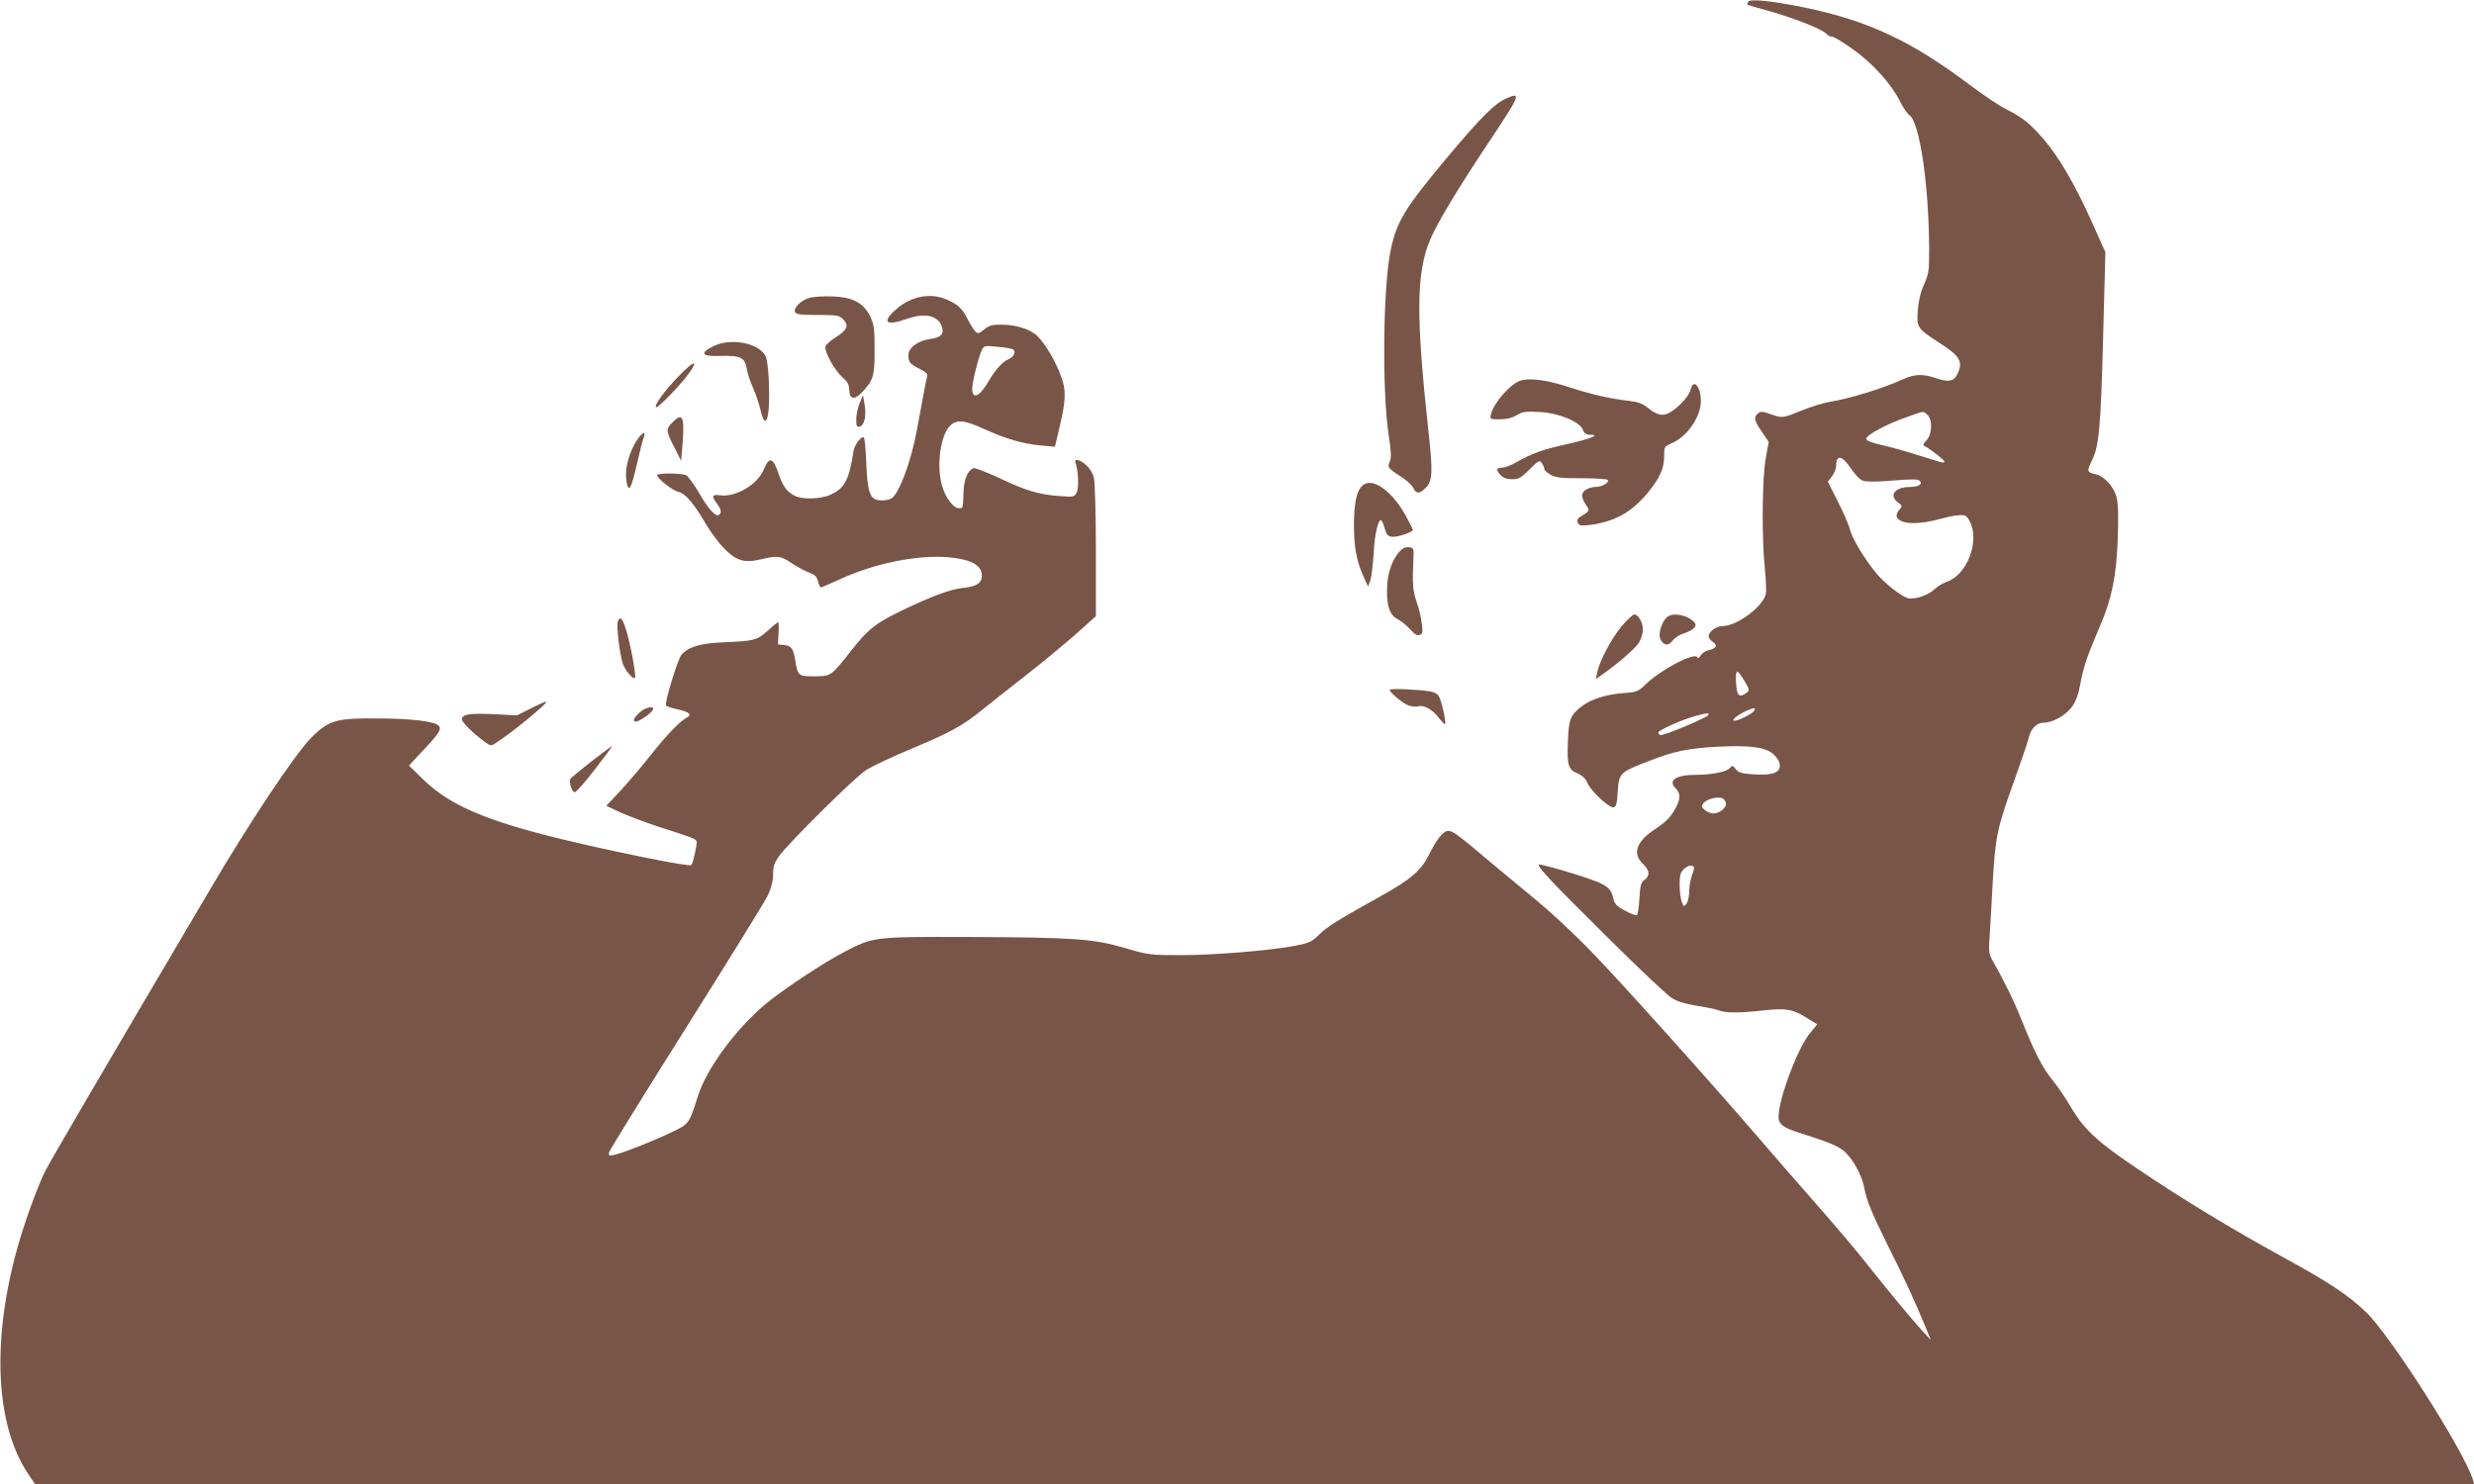 <?xml version="1.0" standalone="no"?>
<!DOCTYPE svg PUBLIC "-//W3C//DTD SVG 20010904//EN"
 "http://www.w3.org/TR/2001/REC-SVG-20010904/DTD/svg10.dtd">
<svg version="1.0" xmlns="http://www.w3.org/2000/svg"
 width="1280pt" height="768pt" viewBox="0 0 1280 768"
 preserveAspectRatio="xMidYMid meet">
<g transform="translate(0,768) scale(0.1,-0.1)"
fill="#795548" stroke="none">
<path d="M9045 7671 c-4 -7 -5 -14 -4 -15 2 -2 55 -18 118 -35 123 -34 273
-94 292 -117 6 -8 19 -14 29 -14 9 0 58 -30 108 -66 103 -74 196 -177 242
-268 16 -33 39 -65 50 -73 52 -37 100 -362 101 -693 0 -119 -1 -125 -34 -200
-11 -26 -22 -76 -25 -118 -6 -87 -3 -92 115 -168 106 -68 122 -98 88 -164 -18
-35 -48 -39 -115 -15 -58 20 -106 19 -160 -6 -105 -48 -272 -100 -380 -118
-36 -6 -104 -27 -150 -46 -99 -40 -98 -40 -160 -18 -40 14 -51 15 -64 4 -24
-20 -20 -39 20 -96 l35 -52 -15 -83 c-19 -99 -22 -411 -5 -572 6 -59 8 -119 5
-133 -17 -66 -150 -165 -223 -165 -34 0 -73 -29 -73 -54 0 -7 10 -20 22 -28
26 -18 18 -34 -22 -43 -17 -4 -35 -16 -41 -27 -8 -14 -13 -17 -18 -9 -16 26
-189 -65 -267 -141 -39 -38 -46 -40 -115 -45 -86 -6 -167 -31 -215 -68 -60
-46 -68 -68 -72 -186 -5 -121 2 -142 53 -163 22 -10 39 -26 48 -48 18 -42 112
-130 135 -126 14 3 18 18 22 82 6 95 10 99 157 156 135 53 208 68 368 76 172
8 250 -4 288 -47 19 -20 27 -39 25 -57 -4 -34 -48 -46 -142 -39 -56 4 -72 9
-86 27 -14 19 -18 20 -29 6 -16 -20 -96 -36 -179 -36 -101 0 -143 -29 -103
-69 25 -25 26 -51 5 -94 -27 -53 -52 -79 -111 -118 -97 -64 -119 -127 -63
-179 35 -33 38 -63 8 -84 -18 -13 -22 -28 -26 -96 -2 -44 -9 -83 -13 -86 -5
-3 -33 7 -61 23 -44 23 -54 34 -61 64 -15 64 -38 77 -261 144 -65 19 -121 33
-124 31 -10 -10 65 -90 350 -372 161 -160 312 -303 336 -318 30 -19 70 -31
130 -41 48 -7 100 -18 115 -24 36 -14 106 -14 232 0 115 13 152 7 228 -42 l49
-30 -36 -44 c-59 -71 -146 -292 -162 -408 -9 -66 6 -79 144 -122 141 -45 181
-64 216 -106 37 -43 73 -117 81 -165 11 -63 40 -133 119 -293 81 -160 151
-312 197 -426 l29 -70 -51 55 c-58 65 -163 191 -286 346 -48 62 -165 199 -258
305 -94 107 -227 259 -295 339 -265 308 -753 852 -891 990 -79 80 -193 186
-253 235 -61 50 -163 135 -229 190 -182 154 -210 175 -234 175 -26 0 -58 -40
-101 -126 -40 -79 -92 -124 -238 -206 -239 -133 -288 -164 -329 -205 -38 -37
-51 -43 -121 -57 -137 -26 -423 -49 -594 -49 -160 0 -169 1 -290 37 -164 48
-269 55 -816 57 -486 1 -484 1 -635 -77 -108 -56 -321 -197 -409 -271 -156
-131 -306 -336 -350 -478 -44 -140 -45 -142 -134 -184 -100 -48 -258 -110
-299 -118 -27 -5 -30 -4 -25 15 3 11 182 301 398 644 216 343 406 650 422 683
19 41 28 76 28 111 0 41 6 59 32 95 50 69 387 403 448 443 31 20 135 69 233
110 210 88 265 119 372 205 44 36 143 114 220 174 77 60 191 154 253 208 l112
100 0 337 c0 185 -5 355 -10 377 -5 24 -21 51 -40 68 -35 31 -66 37 -55 10 14
-37 18 -130 5 -153 -12 -22 -16 -23 -91 -17 -106 8 -172 28 -311 94 -65 30
-124 53 -132 50 -30 -12 -49 -58 -51 -125 -3 -86 -2 -82 -24 -82 -28 0 -68 53
-86 112 -31 105 -11 263 40 314 34 34 73 31 174 -15 117 -53 201 -77 292 -86
l77 -7 22 93 c35 147 37 198 10 270 -27 77 -81 168 -121 208 -36 37 -112 61
-190 61 -47 0 -63 -5 -87 -25 -28 -23 -32 -24 -47 -9 -8 9 -26 37 -39 63 -29
56 -48 74 -106 100 -84 38 -186 19 -264 -50 -77 -68 -53 -88 60 -48 94 33 163
14 179 -48 8 -35 -8 -50 -66 -58 -61 -9 -109 -45 -109 -83 0 -37 8 -46 58 -71
37 -19 43 -26 38 -44 -6 -21 -17 -81 -52 -272 -31 -167 -93 -333 -133 -355
-23 -12 -71 -13 -87 -2 -27 17 -37 62 -42 184 -3 71 -8 131 -13 134 -14 8 -49
-39 -54 -75 -22 -145 -45 -189 -120 -222 -48 -22 -145 -25 -183 -5 -42 22 -62
49 -85 118 -28 81 -47 86 -75 19 -33 -80 -146 -146 -229 -134 -39 6 -42 -7
-13 -44 22 -29 25 -48 9 -58 -17 -11 -56 33 -104 117 -25 42 -54 82 -64 88
-24 12 -151 13 -151 1 0 -17 78 -79 109 -86 36 -8 79 -57 142 -165 24 -41 66
-98 94 -127 64 -65 105 -78 190 -58 88 21 105 19 163 -21 30 -19 70 -41 90
-48 28 -10 38 -20 44 -44 5 -18 11 -32 15 -32 3 0 50 20 105 45 174 80 399
125 556 111 118 -11 172 -41 172 -96 0 -38 -29 -56 -100 -63 -61 -6 -164 -44
-315 -117 -136 -66 -172 -94 -261 -207 -104 -132 -104 -133 -191 -133 -82 0
-86 3 -98 80 -10 64 -21 78 -58 82 l-32 3 3 58 c2 31 1 57 -2 57 -3 0 -28 -20
-55 -45 -57 -49 -66 -52 -228 -59 -119 -5 -180 -23 -217 -64 -19 -22 -89 -250
-80 -263 2 -4 29 -13 60 -20 61 -14 76 -27 48 -42 -38 -21 -108 -94 -184 -191
-44 -56 -114 -138 -156 -184 l-77 -82 74 -35 c41 -18 133 -53 204 -76 177 -57
183 -59 189 -74 4 -13 -18 -112 -27 -122 -11 -10 -389 66 -687 138 -378 93
-561 172 -695 300 l-79 77 66 71 c91 96 105 118 87 136 -22 22 -137 36 -313
37 -217 2 -255 -9 -346 -100 -82 -83 -317 -434 -526 -790 -559 -947 -831
-1413 -854 -1460 -16 -33 -50 -117 -75 -188 -202 -556 -204 -1090 -5 -1378
l31 -46 6310 0 6310 0 -7 23 c-46 149 -427 746 -553 867 -89 86 -193 155 -431
285 -241 133 -447 256 -653 391 -299 196 -368 257 -446 390 -26 44 -68 106
-94 137 -49 60 -93 145 -157 307 -38 95 -88 199 -146 300 -24 42 -26 51 -20
135 3 50 11 176 16 280 14 237 22 276 108 516 38 107 73 208 77 226 10 50 41
83 79 83 48 0 117 40 148 85 19 27 33 65 42 120 15 82 37 147 101 295 62 144
85 260 92 455 4 118 2 184 -7 214 -14 54 -66 109 -109 117 -43 9 -45 17 -20
66 39 77 48 172 60 638 l12 445 -72 160 c-83 186 -171 337 -249 426 -69 80
-110 113 -193 154 -36 18 -122 76 -191 128 -301 226 -523 330 -851 398 -173
35 -281 46 -292 30z m-3801 -1801 c13 -13 -1 -39 -26 -49 -30 -12 -69 -55
-102 -112 -47 -82 -86 -100 -86 -40 0 34 35 172 51 202 10 20 16 21 82 14 40
-3 76 -10 81 -15z m4728 -337 c27 -24 25 -100 -4 -131 -19 -20 -21 -25 -8 -32
36 -20 100 -71 100 -79 0 -5 -10 -6 -22 -2 -13 4 -68 21 -123 38 -55 18 -136
40 -180 50 -54 12 -80 23 -80 32 0 19 109 78 209 112 96 34 85 33 108 12z
m-396 -277 c21 -32 47 -59 63 -64 18 -6 73 -6 154 1 99 8 130 8 140 -2 16 -16
-7 -31 -50 -31 -76 0 -111 -41 -67 -77 27 -21 28 -22 10 -42 -10 -11 -16 -27
-12 -36 15 -39 109 -43 231 -9 33 10 76 18 95 18 30 1 37 -4 52 -34 52 -102
-16 -277 -120 -311 -20 -7 -49 -24 -64 -39 -31 -31 -105 -55 -139 -45 -35 11
-119 77 -161 128 -61 73 -125 180 -137 227 -6 25 -35 91 -63 146 l-51 101 21
28 c12 15 22 40 22 55 0 59 31 54 76 -14z m-549 -1103 c26 -44 26 -46 7 -60
-36 -26 -49 -13 -52 55 -3 73 4 74 45 5z m48 -152 c-9 -15 -80 -51 -101 -51
-22 0 21 35 68 54 35 15 44 14 33 -3z m-235 -20 c0 -12 -239 -113 -251 -105
-5 3 -9 9 -9 13 0 12 126 68 190 85 67 18 70 18 70 7z m90 -461 c0 -23 -36
-50 -66 -50 -12 0 -31 8 -43 18 -19 15 -20 19 -8 35 16 22 75 37 100 25 9 -5
17 -17 17 -28z m-167 -326 c3 -4 0 -22 -8 -41 -8 -20 -15 -57 -15 -82 0 -26
-6 -56 -14 -67 -14 -18 -15 -18 -25 9 -6 16 -11 55 -11 88 0 46 4 63 20 79 20
20 41 26 53 14z"/>
<path d="M7792 7170 c-60 -27 -125 -92 -293 -291 -231 -276 -273 -344 -304
-494 -40 -195 -45 -725 -10 -959 13 -82 14 -115 6 -133 -14 -31 -11 -36 55
-78 30 -19 60 -46 66 -60 14 -31 32 -32 63 -1 37 37 39 80 16 289 -66 607 -64
826 9 998 36 86 151 276 300 499 167 250 174 267 92 230z"/>
<path d="M4189 6139 c-44 -12 -84 -52 -76 -73 5 -13 26 -16 117 -16 97 0 112
-2 130 -20 34 -34 25 -56 -35 -95 -34 -21 -55 -42 -55 -53 0 -32 50 -120 87
-153 28 -24 36 -39 37 -67 1 -49 27 -54 67 -11 58 62 64 83 64 219 0 111 -3
130 -23 173 -35 70 -91 100 -196 103 -45 2 -97 -2 -117 -7z"/>
<path d="M3690 5888 c-73 -37 -60 -54 39 -50 102 3 125 -8 135 -67 3 -23 18
-67 32 -98 14 -32 31 -82 38 -112 28 -123 52 -43 44 145 -4 80 -10 121 -21
138 -42 64 -181 87 -267 44z"/>
<path d="M3510 5732 c-74 -77 -126 -149 -116 -159 8 -9 129 116 174 180 49 69
18 58 -58 -21z"/>
<path d="M7866 5710 c-51 -16 -137 -114 -152 -173 -6 -27 -5 -27 46 -27 36 0
63 7 87 21 30 19 46 21 117 17 100 -5 210 -50 226 -93 7 -18 17 -25 37 -25 55
0 6 -20 -122 -49 -129 -29 -178 -47 -265 -96 -25 -14 -54 -25 -66 -25 -32 0
-36 -11 -12 -37 15 -17 33 -23 61 -23 35 0 47 7 91 51 46 46 51 49 63 33 7
-10 13 -24 13 -31 0 -7 15 -20 33 -30 26 -15 56 -18 159 -18 69 0 130 -4 135
-8 13 -13 -27 -37 -63 -37 -17 0 -42 -8 -54 -18 -22 -18 -19 -39 12 -85 14
-19 10 -24 -38 -53 -12 -7 -15 -16 -11 -28 6 -16 15 -18 60 -13 129 16 219 65
304 169 60 73 83 124 83 186 0 51 0 51 43 70 78 35 147 136 147 217 0 76 -40
119 -53 58 -7 -32 -67 -97 -110 -119 -36 -19 -63 -13 -111 25 -27 22 -52 31
-94 36 -100 11 -199 34 -310 70 -113 38 -207 51 -256 35z"/>
<path d="M4447 5592 c-9 -23 -17 -61 -17 -83 0 -33 3 -40 17 -37 25 5 37 58
26 115 l-8 48 -18 -43z"/>
<path d="M3476 5491 c-32 -33 -31 -42 18 -136 l30 -60 8 95 c10 137 -1 158
-56 101z"/>
<path d="M3303 5413 c-50 -69 -76 -171 -59 -238 11 -44 23 -19 51 102 14 61
29 123 35 137 13 34 -1 33 -27 -1z"/>
<path d="M7047 5165 c-29 -28 -41 -89 -42 -200 0 -116 13 -187 50 -270 l23
-50 11 29 c6 16 14 79 18 140 5 106 25 187 41 172 4 -4 12 -24 17 -44 9 -30
16 -38 39 -40 26 -3 106 24 106 36 0 2 -14 31 -32 64 -73 138 -181 214 -231
163z"/>
<path d="M7243 4828 c-41 -44 -66 -117 -67 -198 -1 -91 15 -135 58 -156 17 -9
45 -32 62 -51 23 -26 37 -34 49 -29 15 5 17 15 11 59 -3 29 -15 80 -27 113
-20 57 -22 95 -16 229 2 47 0 50 -23 53 -17 2 -33 -5 -47 -20z"/>
<path d="M8389 4438 c-52 -63 -114 -180 -126 -240 l-6 -32 34 24 c82 58 170
134 189 165 11 18 20 48 20 66 0 38 -23 79 -45 79 -7 0 -37 -28 -66 -62z"/>
<path d="M8627 4488 c-27 -21 -48 -83 -38 -111 14 -37 42 -43 64 -13 10 13 34
30 55 37 52 16 75 38 60 56 -32 39 -108 55 -141 31z"/>
<path d="M3196 4462 c-7 -22 9 -159 25 -213 12 -38 54 -88 65 -76 3 3 -4 57
-16 119 -32 159 -58 221 -74 170z"/>
<path d="M7190 4110 c0 -13 66 -69 95 -80 16 -6 40 -9 52 -5 31 7 74 -16 107
-60 16 -20 30 -35 32 -32 8 7 -18 122 -32 144 -15 24 -43 29 -176 36 -43 2
-78 1 -78 -3z"/>
<path d="M2745 4013 l-70 -35 -123 6 c-124 6 -162 -1 -162 -27 0 -15 56 -70
112 -112 37 -27 38 -27 65 -9 90 58 278 214 258 213 -5 0 -41 -16 -80 -36z"/>
<path d="M3340 4013 c-23 -9 -60 -45 -60 -59 0 -17 25 -8 68 23 45 34 41 54
-8 36z"/>
<path d="M3058 3738 c-59 -46 -107 -86 -108 -91 -6 -20 11 -67 23 -67 8 0 56
54 106 120 51 66 91 120 89 120 -2 0 -52 -37 -110 -82z"/>
</g>
</svg>
